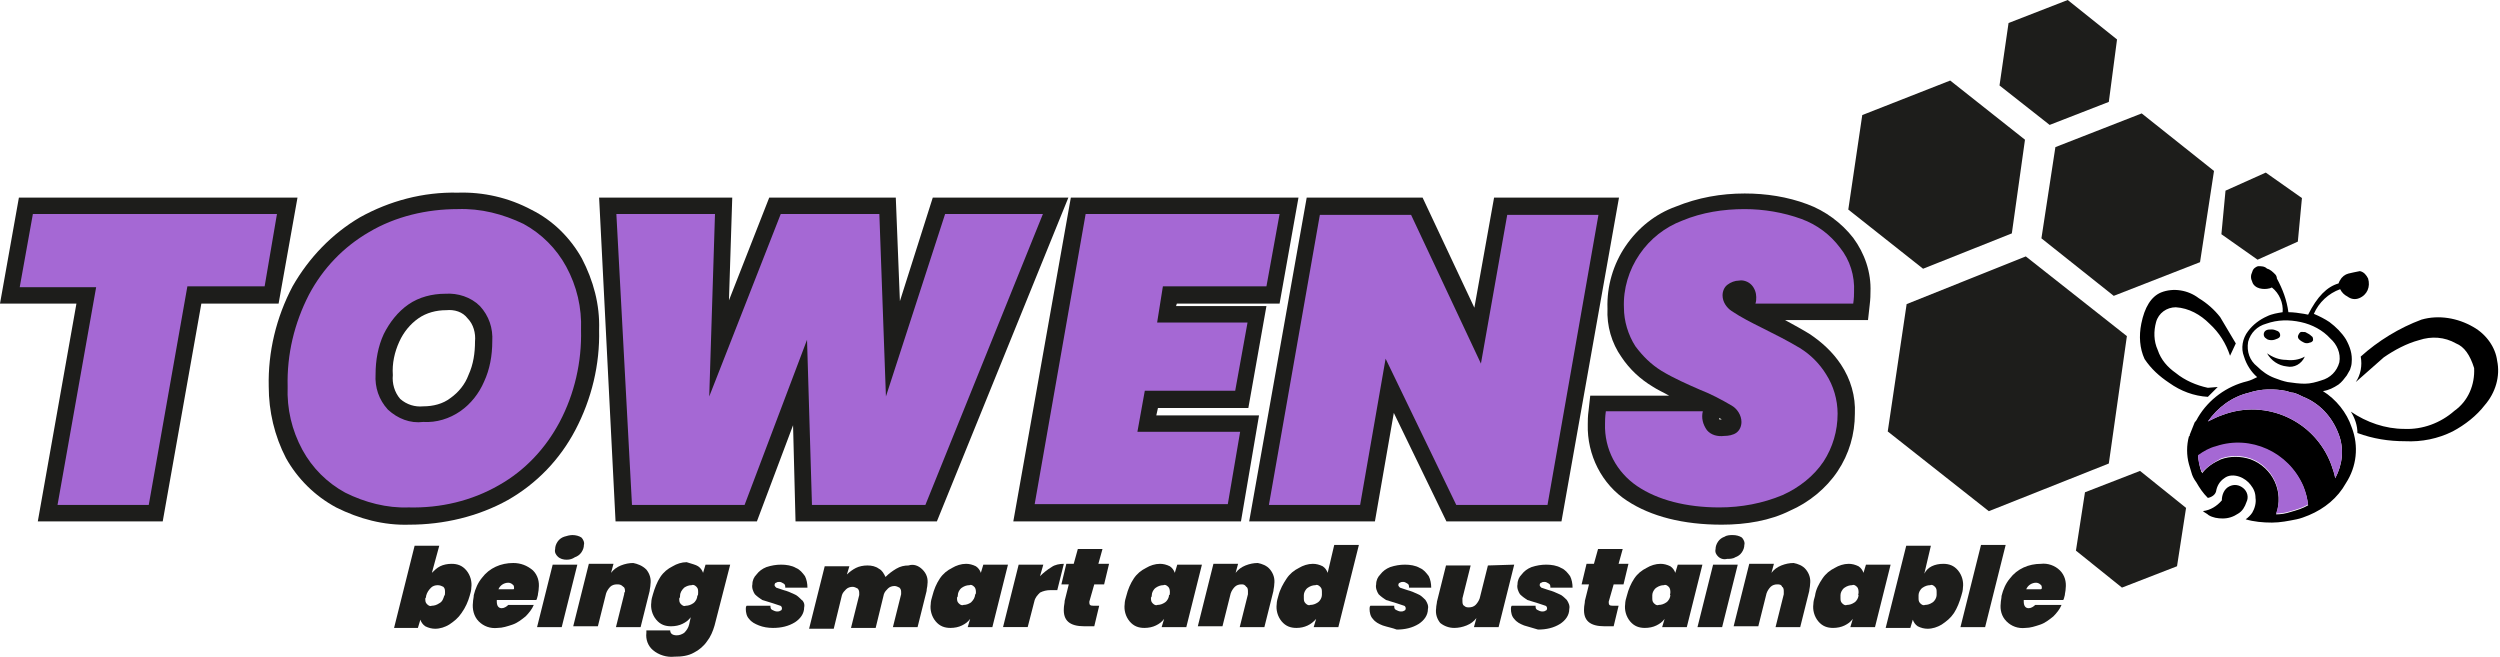 <?xml version="1.0" encoding="utf-8"?>
<!-- Generator: Adobe Illustrator 27.8.0, SVG Export Plug-In . SVG Version: 6.00 Build 0)  -->
<svg version="1.1" id="Layer_1" xmlns="http://www.w3.org/2000/svg" xmlns:xlink="http://www.w3.org/1999/xlink" x="0px" y="0px"
	 viewBox="0 0 304.2 80" style="enable-background:new 0 0 304.2 80;" xml:space="preserve">
<style type="text/css">
	.st0{fill:#1D1D1B;}
	.st1{fill:#A568D4;}
</style>
<g transform="translate(0 23.443)">
	<path class="st0" d="M4.6,40l4.7-26.5H0L2.3,0.6h33.9l-2.3,12.9h-9.4L19.8,40H4.6z"/>
	<path class="st1" d="M33.7,2.6l-1.5,8.8h-9.4L18.1,38H7l4.7-26.5H2.4L4,2.6H33.7z"/>
	<path class="st0" d="M49.8,40.4c-3.1,0.1-6.1-0.7-8.9-2.1c-2.6-1.4-4.7-3.5-6.1-6c-1.4-2.7-2.1-5.7-2.1-8.7
		c-0.1-4.2,0.9-8.4,2.9-12.2C37.6,7.9,40.4,5,43.8,3c3.6-2,7.7-3.1,11.9-3c3.1-0.1,6.2,0.6,9,2.1c2.6,1.3,4.7,3.4,6.1,5.9
		c1.4,2.7,2.2,5.6,2.1,8.7c0.1,4.2-0.9,8.4-2.9,12.2c-1.9,3.6-4.7,6.5-8.2,8.5C58.2,39.4,54,40.4,49.8,40.4L49.8,40.4z M54.3,14.3
		c-1.2,0-2.4,0.3-3.4,1c-1,0.7-1.8,1.7-2.3,2.8c-0.6,1.3-0.9,2.7-0.8,4.1c-0.1,1,0.2,2.1,0.9,2.9c0.8,0.7,1.8,1,2.8,0.9
		c1.2,0,2.4-0.3,3.3-1c1-0.7,1.8-1.7,2.2-2.8c0.6-1.3,0.8-2.7,0.8-4.1c0.1-1-0.2-2.1-0.9-2.8C56.3,14.5,55.3,14.2,54.3,14.3
		L54.3,14.3z"/>
	<path class="st1" d="M42,36.5c-2.2-1.2-4-3-5.2-5.2c-1.3-2.4-1.9-5-1.8-7.7c-0.1-3.9,0.8-7.7,2.6-11.2c1.7-3.2,4.2-5.8,7.3-7.6
		C48.1,2.9,51.9,2,55.7,2c2.8-0.1,5.5,0.6,8,1.8C65.9,5,67.7,6.8,68.9,9c1.3,2.4,1.9,5,1.8,7.7c0.1,3.9-0.8,7.8-2.6,11.2
		c-1.7,3.2-4.2,5.9-7.4,7.7c-3.3,1.9-7.1,2.8-11,2.7C47.1,38.4,44.4,37.7,42,36.5L42,36.5z M56,26.6c1.3-0.9,2.3-2.2,2.9-3.6
		c0.7-1.5,1-3.2,1-4.9c0.1-1.6-0.4-3.1-1.5-4.3c-1.1-1.1-2.7-1.6-4.2-1.5c-1.6,0-3.2,0.4-4.5,1.3c-1.3,0.9-2.3,2.2-3,3.6
		c-0.7,1.5-1,3.2-1,4.9c-0.1,1.6,0.4,3.1,1.5,4.3c1.2,1.1,2.7,1.7,4.3,1.5C53.1,28,54.7,27.5,56,26.6L56,26.6z"/>
	<path class="st0" d="M96.8,40l-0.3-11.7L92.1,40H74.9L72.9,0.6h16.2l-0.4,12.5l4.9-12.5H109l0.5,12.6l4-12.6H130L114,40H96.8z"/>
	<path class="st1" d="M126.9,2.6L112.6,38H98.8l-0.6-20.1l-7.6,20.1H76.9L75,2.6H87l-0.7,22.2l8.7-22.2H107l0.8,22.2L115,2.6
		L126.9,2.6L126.9,2.6z"/>
	<path class="st0" d="M123.3,40l7-39.4h27.7l-2.3,12.9h-12.5l-0.1,0.3h11l-2.2,12.4h-11l-0.2,0.9h12.5L151,40H123.3z"/>
	<path class="st1" d="M141.5,11.4l-0.7,4.4h11l-1.5,8.3h-11l-0.9,5h12.5l-1.5,8.8h-23.5l6.2-35.3h23.6l-1.6,8.8L141.5,11.4
		L141.5,11.4z"/>
	<path class="st0" d="M176,40l-6.4-13.2L167.3,40H152l7-39.4h14.1l6.3,13.4l2.4-13.4H197l-7,39.4H176z"/>
	<path class="st1" d="M188.3,38h-11.1l-8.6-17.8L165.5,38h-11.1l6.2-35.3h11.1l8.5,18.1l3.2-18.1h11.1L188.3,38z"/>
	<path class="st0" d="M209.5,40.4c-4.7,0-8.6-1-11.5-2.9c-3.1-2-4.9-5.6-4.8-9.3c0-0.4,0-1,0.1-1.7l0.2-1.8h9.6
		c-0.7-0.4-1.4-0.7-2-1.1c-1.5-0.9-2.8-2.1-3.8-3.6c-1.2-1.7-1.8-3.8-1.7-5.9c-0.1-2.7,0.7-5.4,2.2-7.6c1.5-2.2,3.6-3.9,6.1-4.8
		c2.7-1.1,5.5-1.6,8.4-1.6c2.6,0,5.2,0.4,7.6,1.3c2.2,0.8,4.2,2.3,5.6,4.1c1.4,1.9,2.2,4.2,2.1,6.6c0,0.3,0,0.8-0.1,1.6l-0.2,1.8
		h-10.1c1.1,0.6,2.2,1.2,3,1.7c1.5,1,2.8,2.2,3.8,3.7c1.2,1.8,1.8,3.9,1.7,6c0,2.5-0.7,4.9-2.1,7c-1.4,2.1-3.5,3.8-5.8,4.8
		C215.4,39.9,212.5,40.4,209.5,40.4L209.5,40.4z M209.2,27.6c0.1,0,0.2,0,0.3,0c-0.1-0.1-0.2-0.1-0.3-0.2
		C209.2,27.5,209.2,27.5,209.2,27.6z"/>
	<path class="st1" d="M199.2,35.7c-2.5-1.7-4-4.5-3.9-7.6c0-0.3,0-0.8,0.1-1.5h11.8c-0.2,0.8,0,1.6,0.5,2.3c0.5,0.6,1.3,0.8,2.1,0.7
		c0.5,0,1.1-0.1,1.5-0.4c0.4-0.3,0.6-0.8,0.6-1.3c0-0.8-0.5-1.6-1.2-2c-1.2-0.7-2.5-1.4-3.8-1.9c-1.6-0.7-3.2-1.4-4.7-2.3
		c-1.3-0.8-2.3-1.8-3.2-3c-0.9-1.4-1.4-3.1-1.4-4.7c-0.1-2.3,0.6-4.6,1.9-6.5c1.3-1.9,3.1-3.3,5.2-4.1c2.4-1,5-1.4,7.6-1.4
		c2.3,0,4.7,0.4,6.9,1.2c1.9,0.7,3.5,1.9,4.7,3.5c1.2,1.5,1.8,3.4,1.7,5.4c0,0.3,0,0.7-0.1,1.4h-11.9c0.1-0.3,0.1-0.5,0.1-0.8
		c0-0.5-0.2-1.1-0.6-1.5c-0.4-0.4-1-0.6-1.5-0.5c-0.5,0-1,0.2-1.4,0.5c-0.4,0.3-0.6,0.8-0.6,1.3c0,0.8,0.5,1.5,1.1,1.9
		c1.2,0.8,2.4,1.4,3.6,2c1.6,0.8,3.2,1.6,4.7,2.5c1.3,0.8,2.4,1.9,3.2,3.2c0.9,1.4,1.4,3.1,1.4,4.8c0,2.1-0.6,4.1-1.7,5.8
		c-1.2,1.8-3,3.2-5,4.1c-2.4,1-5,1.5-7.7,1.5C205.2,38.3,201.7,37.4,199.2,35.7L199.2,35.7z"/>
</g>
<path class="st0" d="M246.4,17l-9.1-7.2L226.6,14l-1.7,11.5l9.1,7.2l10.8-4.3L246.4,17z"/>
<path class="st0" d="M269.4,20.8l-8.8-7l-10.5,4.1l-1.7,11.1l8.8,7l10.5-4.1L269.4,20.8z"/>
<path class="st0" d="M257.6,4.8L251.6,0l-7.2,2.8l-1.1,7.6l6.1,4.8l7.2-2.8L257.6,4.8z"/>
<path class="st0" d="M266,61.8l-5.6-4.5l-6.7,2.6l-1.1,7.1l5.6,4.5l6.7-2.6L266,61.8z"/>
<path class="st0" d="M280.1,24.1l-4.4-3.1l-4.9,2.2l-0.5,5.3l4.4,3.1l4.9-2.2L280.1,24.1z"/>
<path class="st0" d="M258.8,40.9l-12.3-9.7L232,37l-2.3,15.5l12.3,9.7l14.6-5.8L258.8,40.9z"/>
<g transform="translate(47.95 65.106)">
	<path class="st0" d="M5.6,3.8C6,3.6,6.5,3.5,7,3.5c0.7,0,1.3,0.2,1.8,0.8c0.5,0.6,0.7,1.4,0.6,2.1c0,0.3-0.1,0.7-0.2,1
		C9,8.1,8.7,8.8,8.2,9.5c-0.4,0.6-0.9,1-1.5,1.4c-0.5,0.3-1.1,0.5-1.7,0.5c-0.4,0-0.8-0.1-1.2-0.3c-0.3-0.2-0.5-0.5-0.6-0.8l-0.3,1
		H0l2.5-10h3L4.6,4.6C4.9,4.3,5.2,4,5.6,3.8L5.6,3.8z M6.2,7c0-0.3,0-0.5-0.2-0.7C5.8,6.2,5.6,6.1,5.3,6.1C5,6.1,4.7,6.2,4.5,6.4
		C4.2,6.7,4,7,3.9,7.4c0,0.1,0,0.2-0.1,0.3c0,0.3,0,0.5,0.2,0.7c0.2,0.2,0.4,0.3,0.6,0.2c0.3,0,0.6-0.1,0.9-0.3
		C5.9,8.1,6,7.7,6.1,7.4C6.2,7.3,6.2,7.2,6.2,7z"/>
	<path class="st0" d="M16.9,4.3c0.6,0.6,0.8,1.4,0.7,2.2c0,0.3-0.1,0.6-0.1,0.8c-0.1,0.3-0.1,0.5-0.2,0.6h-4.8c0,0.1,0,0.2,0,0.2
		c0,0.5,0.2,0.8,0.6,0.8c0.3,0,0.6-0.2,0.8-0.4H17c-0.2,0.5-0.6,1-1,1.4c-0.5,0.4-1,0.8-1.6,1c-0.6,0.2-1.2,0.4-1.8,0.4
		c-0.9,0.1-1.7-0.2-2.3-0.8C9.7,9.9,9.5,9,9.6,8.2c0-0.3,0.1-0.6,0.1-0.9c0.2-0.8,0.5-1.5,1-2.1c0.9-1.2,2.3-1.8,3.8-1.8
		C15.4,3.4,16.2,3.7,16.9,4.3L16.9,4.3z M14.6,6.5c0-0.2,0-0.4-0.2-0.5c-0.1-0.1-0.3-0.2-0.5-0.2c-0.5,0-1,0.3-1.2,0.8h1.8
		C14.6,6.6,14.6,6.5,14.6,6.5L14.6,6.5z"/>
	<path class="st0" d="M22.3,3.6l-1.9,7.6h-3l1.9-7.6C19.3,3.6,22.3,3.6,22.3,3.6z M19.9,2.6c-0.2-0.2-0.4-0.5-0.3-0.9
		c0-0.3,0.1-0.6,0.3-0.9c0.2-0.3,0.5-0.5,0.8-0.6C21,0.1,21.4,0,21.7,0c0.4,0,0.8,0.1,1.1,0.3c0.2,0.2,0.4,0.6,0.3,0.9
		c0,0.3-0.1,0.6-0.3,0.9c-0.2,0.3-0.5,0.5-0.8,0.6C21.7,2.9,21.4,3,21,3C20.6,3,20.2,2.9,19.9,2.6L19.9,2.6z"/>
	<path class="st0" d="M30.7,4.2c0.4,0.5,0.6,1.1,0.5,1.8c0,0.3-0.1,0.6-0.1,0.8l-1.1,4.4h-3l1-4c0-0.1,0-0.2,0.1-0.3
		c0-0.2,0-0.5-0.2-0.6C27.6,6,27.4,6,27.1,6c-0.3,0-0.6,0.1-0.8,0.3c-0.2,0.2-0.4,0.5-0.5,0.8l-1,4h-3l1.9-7.6h3l-0.3,1.1
		c0.3-0.4,0.7-0.7,1.2-0.9c0.5-0.2,1-0.3,1.5-0.3C29.6,3.5,30.2,3.7,30.7,4.2L30.7,4.2z"/>
	<path class="st0" d="M37,3.8c0.3,0.2,0.5,0.5,0.6,0.8l0.3-1h3L39,11c-0.2,0.7-0.5,1.4-0.9,1.9c-0.4,0.6-1,1.1-1.6,1.4
		c-0.7,0.4-1.5,0.5-2.4,0.5c-0.9,0.1-1.9-0.2-2.6-0.8c-0.6-0.5-0.9-1.3-0.8-2.1c0-0.1,0-0.2,0-0.3h2.9c0,0.4,0.3,0.6,0.8,0.6
		c0.3,0,0.6-0.1,0.9-0.3c0.3-0.3,0.5-0.6,0.6-1l0.2-0.9c-0.3,0.4-0.6,0.6-1,0.8c-0.4,0.2-0.9,0.3-1.4,0.3c-0.7,0-1.3-0.2-1.8-0.8
		c-0.5-0.6-0.7-1.4-0.6-2.1c0-0.3,0.1-0.7,0.2-1c0.2-0.7,0.5-1.5,0.9-2.1c0.4-0.6,0.9-1,1.5-1.3c0.5-0.3,1.1-0.5,1.7-0.5
		C36.2,3.5,36.7,3.6,37,3.8L37,3.8z M37,7c0-0.3,0-0.5-0.2-0.7c-0.2-0.2-0.4-0.3-0.6-0.2c-0.3,0-0.6,0.1-0.9,0.3
		C35,6.7,34.8,7,34.8,7.4c0,0.1,0,0.2-0.1,0.3c0,0.3,0,0.5,0.2,0.7c0.2,0.2,0.4,0.3,0.6,0.2c0.3,0,0.6-0.1,0.9-0.3
		c0.3-0.2,0.5-0.6,0.5-0.9C37,7.3,37,7.2,37,7L37,7z"/>
	<path class="st0" d="M44.4,11c-0.5-0.2-0.9-0.4-1.2-0.8c-0.3-0.3-0.4-0.8-0.4-1.2c0-0.1,0-0.3,0.1-0.4h2.9c0,0.2,0,0.4,0.2,0.5
		c0.2,0.1,0.4,0.2,0.6,0.2c0.1,0,0.3,0,0.4-0.1c0.1,0,0.2-0.1,0.2-0.3c0-0.1-0.1-0.3-0.2-0.3c-0.3-0.1-0.6-0.2-0.9-0.3
		c-0.4-0.1-0.9-0.3-1.3-0.4c-0.3-0.2-0.6-0.4-0.9-0.7c-0.2-0.3-0.4-0.8-0.3-1.2c0-0.5,0.2-0.9,0.5-1.2c0.3-0.4,0.7-0.7,1.2-0.9
		c0.6-0.2,1.2-0.3,1.8-0.3c0.6,0,1.3,0.1,1.8,0.4c0.5,0.2,0.8,0.6,1.1,1c0.2,0.4,0.3,0.9,0.3,1.4h-2.7c0-0.2,0-0.4-0.2-0.5
		c-0.2-0.1-0.3-0.2-0.5-0.2c-0.1,0-0.3,0-0.4,0.1c-0.1,0-0.2,0.1-0.2,0.3c0,0.1,0.1,0.2,0.2,0.3c0.3,0.1,0.6,0.2,0.9,0.3
		c0.4,0.1,0.9,0.3,1.3,0.5c0.3,0.1,0.6,0.4,0.9,0.7C49.8,8,50,8.4,49.9,8.8c0,0.8-0.5,1.4-1.1,1.8c-0.8,0.5-1.7,0.7-2.7,0.7
		C45.5,11.3,44.9,11.2,44.4,11L44.4,11z"/>
	<path class="st0" d="M64.3,4.2C64.8,4.7,65,5.3,64.9,6c0,0.3-0.1,0.5-0.1,0.8l-1.1,4.4h-3l1-4c0-0.1,0-0.2,0-0.2
		c0-0.2,0-0.4-0.2-0.6c-0.2-0.1-0.4-0.2-0.6-0.2c-0.3,0-0.6,0.1-0.8,0.3c-0.2,0.2-0.4,0.4-0.5,0.7l-1,4.1h-3l1-4c0-0.1,0-0.2,0-0.2
		c0-0.2,0-0.4-0.2-0.6c-0.2-0.1-0.4-0.2-0.6-0.2c-0.3,0-0.6,0.1-0.8,0.3c-0.2,0.2-0.4,0.4-0.5,0.7l-1,4.1h-3l1.9-7.6h3l-0.3,1
		c0.3-0.3,0.7-0.6,1.1-0.8c0.4-0.2,0.9-0.3,1.4-0.3c0.5,0,1,0.1,1.4,0.4c0.4,0.2,0.6,0.6,0.8,1c0.4-0.4,0.8-0.7,1.3-1
		c0.5-0.3,1-0.4,1.5-0.4C63.2,3.5,63.8,3.7,64.3,4.2L64.3,4.2z"/>
	<path class="st0" d="M66.4,5.3c0.4-0.6,0.9-1,1.5-1.3c0.5-0.3,1.1-0.5,1.7-0.5c0.4,0,0.8,0.1,1.2,0.3c0.3,0.2,0.5,0.5,0.6,0.8
		l0.3-1h3l-1.9,7.6h-3l0.3-1c-0.3,0.4-0.6,0.6-1,0.8c-0.4,0.2-0.9,0.3-1.4,0.3c-0.7,0-1.3-0.2-1.8-0.8c-0.5-0.6-0.7-1.4-0.6-2.1
		c0-0.3,0.1-0.7,0.2-1C65.7,6.6,66,5.9,66.4,5.3L66.4,5.3z M70.8,7c0-0.2,0-0.5-0.2-0.7c-0.2-0.2-0.4-0.3-0.6-0.2
		c-0.3,0-0.6,0.1-0.9,0.3c-0.3,0.2-0.5,0.6-0.5,0.9c0,0.1,0,0.2-0.1,0.3c0,0.3,0,0.5,0.2,0.7c0.2,0.2,0.4,0.3,0.6,0.2
		c0.3,0,0.6-0.1,0.9-0.3c0.3-0.3,0.5-0.6,0.5-1C70.7,7.3,70.8,7.2,70.8,7L70.8,7z"/>
	<path class="st0" d="M80,3.9c0.4-0.3,1-0.4,1.5-0.4l-0.8,3.2h-0.8c-0.5,0-0.9,0.1-1.3,0.3c-0.3,0.3-0.6,0.6-0.7,1.1l-0.8,3.1h-3
		L76,3.6h3L78.6,5C79,4.6,79.5,4.2,80,3.9L80,3.9z"/>
	<path class="st0" d="M84.6,8.1c0,0,0,0.1,0,0.1c0,0.3,0.1,0.4,0.5,0.4h0.7l-0.6,2.5H84c-1.8,0-2.6-0.7-2.5-2.2
		c0-0.3,0.1-0.6,0.1-0.9l0.5-2h-0.9l0.6-2.5h0.9l0.5-1.8h3l-0.5,1.8H87l-0.6,2.5h-1.2L84.6,8.1L84.6,8.1z"/>
	<path class="st0" d="M90,5.3c0.4-0.6,0.9-1,1.5-1.3c0.5-0.3,1.1-0.5,1.7-0.5c0.4,0,0.8,0.1,1.2,0.3C94.7,4,94.9,4.3,95,4.6l0.3-1h3
		l-1.9,7.6h-3l0.3-1c-0.3,0.4-0.6,0.6-1,0.8c-0.4,0.2-0.9,0.3-1.4,0.3c-0.7,0-1.3-0.2-1.8-0.8c-0.5-0.6-0.7-1.4-0.6-2.1
		c0-0.3,0.1-0.7,0.2-1C89.3,6.6,89.6,5.9,90,5.3L90,5.3z M94.4,7c0-0.2,0-0.5-0.2-0.7c-0.2-0.2-0.4-0.3-0.6-0.2
		c-0.3,0-0.6,0.1-0.9,0.3c-0.3,0.2-0.5,0.6-0.5,0.9c0,0.1,0,0.2-0.1,0.3c0,0.3,0,0.5,0.2,0.7c0.2,0.2,0.4,0.3,0.6,0.2
		c0.3,0,0.6-0.1,0.9-0.3c0.3-0.2,0.5-0.6,0.5-0.9C94.4,7.3,94.4,7.2,94.4,7L94.4,7z"/>
	<path class="st0" d="M106.6,4.2c0.4,0.5,0.6,1.1,0.5,1.8c0,0.3-0.1,0.6-0.1,0.8l-1.1,4.4h-3l1-4c0-0.1,0-0.2,0-0.3
		c0-0.2,0-0.5-0.2-0.6C103.5,6,103.3,6,103.1,6c-0.3,0-0.6,0.1-0.8,0.3c-0.2,0.2-0.4,0.5-0.5,0.8l-1,4h-3l1.9-7.6h3l-0.3,1.1
		c0.3-0.4,0.7-0.7,1.2-0.9c0.5-0.2,1-0.3,1.5-0.3C105.6,3.5,106.2,3.7,106.6,4.2L106.6,4.2z"/>
	<path class="st0" d="M108.6,5.3c0.4-0.6,0.9-1,1.5-1.3c0.5-0.3,1.1-0.5,1.7-0.5c0.4,0,0.8,0.1,1.2,0.3c0.3,0.2,0.5,0.5,0.6,0.8
		l0.8-3.4h3l-2.5,10h-3l0.3-1c-0.6,0.7-1.4,1.1-2.4,1.1c-0.7,0-1.3-0.2-1.8-0.8c-0.5-0.6-0.7-1.4-0.6-2.1c0-0.3,0.1-0.7,0.2-1
		C107.8,6.6,108.2,5.9,108.6,5.3L108.6,5.3z M112.9,7c0-0.3,0-0.5-0.2-0.7c-0.2-0.2-0.4-0.3-0.6-0.2c-0.3,0-0.6,0.1-0.9,0.3
		c-0.3,0.2-0.5,0.6-0.5,0.9c0,0.1,0,0.2,0,0.3c0,0.3,0,0.5,0.2,0.7c0.2,0.2,0.4,0.3,0.6,0.2c0.3,0,0.6-0.1,0.9-0.3
		c0.3-0.2,0.5-0.6,0.5-0.9C112.9,7.3,112.9,7.2,112.9,7z"/>
	<path class="st0" d="M120.3,11c-0.5-0.2-0.9-0.4-1.2-0.8c-0.3-0.3-0.4-0.8-0.4-1.2c0-0.1,0-0.3,0.1-0.4h2.9c0,0.2,0,0.4,0.2,0.5
		c0.2,0.1,0.4,0.2,0.6,0.2c0.1,0,0.3,0,0.4-0.1c0.1,0,0.2-0.1,0.2-0.3c0-0.1-0.1-0.3-0.2-0.3c-0.3-0.1-0.6-0.2-0.9-0.3
		c-0.4-0.1-0.9-0.3-1.3-0.4c-0.3-0.2-0.6-0.4-0.9-0.7c-0.2-0.3-0.4-0.8-0.3-1.2c0-0.5,0.2-0.9,0.5-1.2c0.3-0.4,0.7-0.7,1.2-0.9
		c0.6-0.2,1.2-0.3,1.8-0.3c0.6,0,1.3,0.1,1.8,0.4c0.5,0.2,0.8,0.6,1.1,1c0.2,0.4,0.3,0.9,0.3,1.4h-2.7c0-0.2,0-0.4-0.2-0.5
		c-0.2-0.1-0.3-0.2-0.5-0.2c-0.1,0-0.3,0-0.4,0.1c-0.1,0-0.2,0.1-0.2,0.3c0,0.1,0.1,0.2,0.2,0.3c0.3,0.1,0.6,0.2,0.9,0.3
		c0.4,0.1,0.9,0.3,1.3,0.5c0.3,0.1,0.6,0.4,0.9,0.7c0.2,0.3,0.4,0.7,0.3,1.1c0,0.8-0.5,1.4-1.1,1.8c-0.8,0.5-1.7,0.7-2.7,0.7
		C121.5,11.3,120.9,11.2,120.3,11L120.3,11z"/>
	<path class="st0" d="M136.3,3.6l-1.9,7.6h-3l0.3-1.1c-0.3,0.4-0.7,0.7-1.2,0.9c-0.5,0.2-1,0.3-1.5,0.3c-0.6,0-1.2-0.2-1.7-0.6
		c-0.4-0.5-0.6-1.1-0.5-1.8c0-0.3,0.1-0.6,0.1-0.8l1.1-4.4h3l-1,4c0,0.1,0,0.2,0,0.3c0,0.2,0,0.5,0.2,0.6c0.2,0.2,0.4,0.2,0.6,0.2
		c0.3,0,0.6-0.1,0.8-0.3c0.2-0.2,0.4-0.5,0.5-0.8l1-4L136.3,3.6L136.3,3.6z"/>
	<path class="st0" d="M137.5,11c-0.5-0.2-0.9-0.4-1.2-0.8c-0.3-0.3-0.4-0.8-0.4-1.2c0-0.1,0-0.3,0.1-0.4h2.9c0,0.2,0,0.4,0.2,0.5
		c0.2,0.1,0.4,0.2,0.6,0.2c0.1,0,0.3,0,0.4-0.1c0.1,0,0.2-0.1,0.2-0.3c0-0.1-0.1-0.3-0.2-0.3c-0.3-0.1-0.6-0.2-0.9-0.3
		c-0.4-0.1-0.9-0.3-1.3-0.4c-0.3-0.2-0.6-0.4-0.9-0.7c-0.2-0.3-0.4-0.8-0.3-1.2c0-0.5,0.2-0.9,0.5-1.2c0.3-0.4,0.7-0.7,1.2-0.9
		c0.6-0.2,1.2-0.3,1.8-0.3c0.6,0,1.3,0.1,1.8,0.4c0.5,0.2,0.8,0.6,1.1,1c0.2,0.4,0.3,0.9,0.3,1.4h-2.7c0-0.2,0-0.4-0.2-0.5
		c-0.2-0.1-0.3-0.2-0.5-0.2c-0.1,0-0.3,0-0.4,0.1c-0.1,0-0.2,0.1-0.2,0.3c0,0.1,0.1,0.2,0.2,0.3c0.3,0.1,0.6,0.2,0.9,0.3
		c0.4,0.1,0.9,0.3,1.3,0.5c0.3,0.1,0.6,0.4,0.9,0.7c0.2,0.3,0.4,0.7,0.3,1.1c0,0.8-0.5,1.4-1.1,1.8c-0.8,0.5-1.7,0.7-2.7,0.7
		C138.6,11.3,138.1,11.2,137.5,11L137.5,11z"/>
	<path class="st0" d="M147.8,8.1c0,0,0,0.1,0,0.1c0,0.3,0.1,0.4,0.5,0.4h0.7l-0.6,2.5h-1.1c-1.8,0-2.6-0.7-2.5-2.2
		c0-0.3,0.1-0.6,0.1-0.9l0.5-2h-0.9l0.6-2.5h0.9l0.5-1.8h3l-0.5,1.8h1.2l-0.6,2.5h-1.2L147.8,8.1L147.8,8.1z"/>
	<path class="st0" d="M150.9,5.3c0.4-0.6,0.9-1,1.5-1.3c0.5-0.3,1.1-0.5,1.7-0.5c0.4,0,0.8,0.1,1.2,0.3c0.3,0.2,0.5,0.5,0.6,0.8
		l0.3-1h3l-1.9,7.6h-3l0.3-1c-0.3,0.4-0.6,0.6-1,0.8c-0.4,0.2-0.9,0.3-1.4,0.3c-0.7,0-1.3-0.2-1.8-0.8c-0.5-0.6-0.7-1.4-0.6-2.1
		c0-0.3,0.1-0.7,0.2-1C150.2,6.6,150.5,5.9,150.9,5.3L150.9,5.3z M155.3,7c0-0.2,0-0.5-0.2-0.7c-0.2-0.2-0.4-0.3-0.6-0.2
		c-0.3,0-0.6,0.1-0.9,0.3c-0.3,0.2-0.5,0.6-0.5,0.9c0,0.1,0,0.2,0,0.3c0,0.3,0,0.5,0.2,0.7c0.2,0.2,0.4,0.3,0.6,0.2
		c0.3,0,0.6-0.1,0.9-0.3c0.3-0.2,0.5-0.6,0.5-0.9C155.2,7.3,155.3,7.2,155.3,7z"/>
	<path class="st0" d="M163.5,3.6l-1.9,7.6h-3l1.9-7.6C160.5,3.6,163.5,3.6,163.5,3.6z M161.1,2.6c-0.2-0.2-0.4-0.5-0.3-0.9
		c0-0.3,0.1-0.6,0.3-0.9c0.2-0.3,0.5-0.5,0.8-0.6c0.3-0.2,0.7-0.2,1-0.2c0.4,0,0.8,0.1,1.1,0.3c0.2,0.2,0.4,0.6,0.3,0.9
		c0,0.3-0.1,0.6-0.3,0.9c-0.2,0.3-0.5,0.5-0.8,0.6c-0.3,0.2-0.7,0.2-1,0.2C161.8,3,161.4,2.9,161.1,2.6L161.1,2.6z"/>
	<path class="st0" d="M171.8,4.2c0.4,0.5,0.6,1.1,0.5,1.8c0,0.3-0.1,0.6-0.1,0.8l-1.1,4.4h-3l1-4c0-0.1,0-0.2,0-0.3
		c0-0.2,0-0.5-0.2-0.6C168.8,6,168.5,6,168.3,6c-0.3,0-0.6,0.1-0.8,0.3c-0.2,0.2-0.4,0.5-0.5,0.8l-1,4h-3l1.9-7.6h3l-0.3,1.1
		c0.3-0.4,0.7-0.7,1.2-0.9c0.5-0.2,1-0.3,1.5-0.3C170.8,3.5,171.4,3.7,171.8,4.2L171.8,4.2z"/>
	<path class="st0" d="M173.8,5.3c0.4-0.6,0.9-1,1.5-1.3c0.5-0.3,1.1-0.5,1.7-0.5c0.4,0,0.8,0.1,1.2,0.3c0.3,0.2,0.5,0.5,0.6,0.8
		l0.3-1h3l-1.9,7.6h-3l0.3-1c-0.3,0.4-0.6,0.6-1,0.8c-0.4,0.2-0.9,0.3-1.4,0.3c-0.7,0-1.3-0.2-1.8-0.8c-0.5-0.6-0.7-1.4-0.6-2.1
		c0-0.3,0.1-0.7,0.2-1C173,6.6,173.4,5.9,173.8,5.3L173.8,5.3z M178.2,7c0-0.2,0-0.5-0.2-0.7c-0.2-0.2-0.4-0.3-0.6-0.2
		c-0.3,0-0.6,0.1-0.9,0.3c-0.3,0.2-0.5,0.6-0.5,0.9c0,0.1,0,0.2,0,0.3c0,0.3,0,0.5,0.2,0.7c0.2,0.2,0.4,0.3,0.6,0.2
		c0.3,0,0.6-0.1,0.9-0.3c0.3-0.2,0.5-0.6,0.5-0.9C178.1,7.3,178.2,7.2,178.2,7z"/>
	<path class="st0" d="M187.1,3.8c0.4-0.2,0.9-0.3,1.4-0.3c0.7,0,1.3,0.2,1.8,0.8c0.5,0.6,0.7,1.4,0.6,2.1c0,0.3-0.1,0.7-0.2,1
		c-0.2,0.7-0.5,1.5-0.9,2.1c-0.4,0.6-0.9,1-1.5,1.4c-0.5,0.3-1.1,0.5-1.7,0.5c-0.4,0-0.8-0.1-1.2-0.3c-0.3-0.2-0.5-0.5-0.6-0.8
		l-0.3,1h-3l2.5-10h3l-0.8,3.4C186.4,4.3,186.7,4,187.1,3.8L187.1,3.8z M187.7,7c0-0.3,0-0.5-0.2-0.7c-0.2-0.2-0.4-0.3-0.6-0.2
		c-0.3,0-0.6,0.1-0.9,0.3c-0.3,0.2-0.5,0.6-0.5,0.9c0,0.1,0,0.2,0,0.3c0,0.3,0,0.5,0.2,0.7c0.2,0.2,0.4,0.3,0.6,0.2
		c0.3,0,0.6-0.1,0.9-0.3c0.3-0.2,0.5-0.6,0.5-0.9C187.7,7.3,187.7,7.2,187.7,7L187.7,7z"/>
	<path class="st0" d="M196.1,1.2l-2.5,10h-3l2.5-10L196.1,1.2z"/>
	<path class="st0" d="M202.7,4.3c0.6,0.6,0.8,1.4,0.7,2.2c0,0.3-0.1,0.6-0.1,0.8c-0.1,0.3-0.1,0.5-0.2,0.6h-4.8c0,0.1,0,0.2,0,0.2
		c0,0.5,0.2,0.8,0.6,0.8c0.3,0,0.6-0.2,0.8-0.4h3.2c-0.2,0.5-0.6,1-1,1.4c-0.5,0.4-1,0.8-1.6,1c-0.6,0.2-1.2,0.4-1.8,0.4
		c-0.9,0.1-1.7-0.2-2.3-0.8c-0.6-0.6-0.8-1.4-0.7-2.2c0-0.3,0.1-0.6,0.1-0.9c0.2-0.8,0.5-1.5,1-2.1c0.9-1.2,2.3-1.8,3.8-1.8
		C201.2,3.4,202.1,3.7,202.7,4.3L202.7,4.3z M200.5,6.5c0-0.2,0-0.4-0.2-0.5c-0.1-0.1-0.3-0.2-0.5-0.2c-0.5,0-1,0.3-1.2,0.8h1.8
		C200.4,6.6,200.5,6.5,200.5,6.5L200.5,6.5z"/>
</g>
<g transform="translate(260.352 32.388)">
	<path d="M25.4,0.9c-0.4,0.1-0.8,0.4-1,0.8c-0.1,0.1-0.1,0.2-0.2,0.4c-1.4,0.4-2.6,1.6-3.7,3.8L20,5.8c-0.6-0.1-1.3-0.2-1.9-0.2
		c-0.2-1.5-0.7-2.8-1.4-4.1c0-0.2-0.1-0.4-0.2-0.5c-0.3-0.3-0.6-0.6-1-0.7C15.2,0,14.8,0,14.4,0c-0.3,0.1-0.6,0.3-0.7,0.7
		c-0.2,0.4-0.2,0.8,0,1.2c0.1,0.4,0.5,0.7,0.9,0.8c0.4,0.1,0.8,0.1,1.2,0c0.1,0,0.2-0.1,0.3-0.1c0.9,0.7,1.4,1.9,1.3,3
		c-0.6,0.1-1.3,0.2-1.9,0.5c-0.9,0.4-1.7,1-2.3,1.8c-0.7,0.9-0.9,2.1-0.5,3.1c0.3,1,0.9,1.9,1.6,2.5c-0.4,0.2-0.8,0.4-1.2,0.5
		c-2.5,0.6-4.7,2.2-6,4.4c-0.1,0.2-0.2,0.4-0.4,0.6c-0.2,0.5-0.4,1-0.6,1.5c0,0.1,0,0.2-0.1,0.2c-0.3,1.1-0.3,2.3,0,3.4
		c0.1,0.3,0.2,0.7,0.3,1c0.1,0.4,0.3,0.8,0.6,1.2c0.4,0.7,0.8,1.3,1.4,1.9c0.5-0.1,0.9-0.4,1-0.8c0.1-0.6,0.4-1.2,1-1.6
		c0.5-0.4,1.2-0.4,1.8-0.2c0.6,0.2,1.1,0.6,1.4,1c0.4,0.5,0.6,1,0.6,1.6c0.1,0.6-0.1,1.3-0.4,1.8c-0.2,0.3-0.5,0.6-0.8,0.8
		c1,0.3,2.1,0.4,3.2,0.4c1,0,2-0.2,3-0.4c0.5-0.1,1-0.3,1.5-0.5c1.9-0.8,3.5-2.1,4.5-3.9c1.3-2,1.6-4.5,0.7-6.8
		c-0.6-1.8-1.9-3.4-3.5-4.4c0.7-0.1,1.3-0.4,1.9-0.8c0.4-0.3,0.7-0.7,1-1.1c0.1-0.2,0.3-0.5,0.4-0.7c0.1-0.3,0.2-0.6,0.2-0.9
		c0.1-1-0.2-1.9-0.7-2.8c-0.5-0.8-1.2-1.5-2-2.1c-0.6-0.4-1.2-0.7-1.9-1c0.6-1.4,1.8-2.5,3.2-3c0.2,0.4,0.5,0.7,0.9,0.9
		c0.4,0.3,0.9,0.4,1.4,0.2c1-0.4,1.4-1.4,1.1-2.4c-0.2-0.4-0.5-0.8-1-0.9C26.3,0.7,25.8,0.8,25.4,0.9 M17.9,15.2
		c0.3,0.1,0.5,0.2,0.8,0.2c0.4,0.1,0.8,0.3,1.2,0.5c2,0.8,3.5,2.4,4.3,4.5c0.7,1.8,0.5,3.7-0.4,5.4c-0.1-0.6-0.3-1.1-0.5-1.7
		c-2-5.3-7.9-8-13.2-6c-0.6,0.2-1.2,0.5-1.8,0.8c1.2-1.7,2.9-3,5-3.5C14.8,14.9,16.4,14.9,17.9,15.2 M7.6,25.2c0-0.1,0-0.1-0.1-0.2
		c-0.2-0.6-0.3-1.2-0.4-1.9c0.7-0.5,1.4-0.9,2.2-1.1c4.2-1.4,8.8,0.7,10.6,4.8c0.3,0.7,0.5,1.5,0.6,2.3c-0.7,0.4-1.4,0.6-2.1,0.8
		c-0.6,0.2-1.2,0.3-1.8,0.3c1-2.7-0.4-5.7-3.1-6.7c-1.2-0.4-2.5-0.4-3.6,0C9,23.9,8.2,24.4,7.6,25.2 M20.1,11
		c-0.7,0.4-1.5,0.5-2.3,0.4c-0.8,0-1.6-0.3-2.3-0.8c0.5,0.9,1.4,1.5,2.4,1.6C18.8,12.4,19.7,11.9,20.1,11 M16.8,8.8
		c0.2-0.1,0.3-0.2,0.3-0.4c0-0.2-0.1-0.4-0.3-0.5c-0.2-0.1-0.5-0.2-0.7-0.2c-0.3,0-0.5,0-0.7,0.1c-0.2,0.1-0.3,0.3-0.3,0.5
		c0,0.2,0.1,0.4,0.3,0.5c0.2,0.2,0.5,0.2,0.7,0.2C16.3,9,16.6,8.9,16.8,8.8 M19.7,8c-0.2,0-0.3,0.2-0.4,0.4c-0.1,0.2,0,0.4,0.1,0.5
		c0.2,0.2,0.4,0.3,0.6,0.4c0.2,0.1,0.5,0.1,0.7,0c0.2,0,0.4-0.2,0.4-0.3c0-0.2,0-0.4-0.2-0.5c-0.2-0.2-0.4-0.3-0.6-0.4
		C20.2,8,20,8,19.7,8 M11,10.9l0.7-1.5L9.8,6.2C9.1,5.3,8.2,4.5,7.2,3.9c-1.3-1-3.1-1.3-4.6-0.7C1.4,3.7,0.6,5,0.2,7
		c-0.3,1.5-0.2,3,0.4,4.3c0.8,1.2,1.8,2.1,3,2.9c1.4,1,3,1.6,4.7,1.7l1.2-1.2l-1.2,0.1c-1.4-0.3-2.8-0.9-3.9-1.8
		c-1-0.7-1.8-1.6-2.2-2.8C1.7,9.1,1.7,7.9,2,6.8C2.3,5.7,3.3,5,4.4,5c1.6,0.1,3,0.9,4.1,2C9.7,8.1,10.5,9.4,11,10.9 M12.6,27
		c-0.5-0.4-1.1-0.5-1.7-0.2c-0.6,0.3-0.9,1-0.9,1.7c-0.6,0.7-1.4,1.2-2.3,1.3c0.2,0.2,0.5,0.3,0.7,0.5c0.5,0.3,1.1,0.4,1.7,0.4
		c0.7,0,1.3-0.2,1.9-0.6c0.5-0.3,0.8-0.8,1-1.4C13.3,28.1,13.1,27.4,12.6,27L12.6,27z M19.6,6.8c1.4,0.3,2.7,1,3.6,2
		c0.8,0.7,1.3,1.8,1.1,2.9c-0.3,1.1-1.1,1.9-2.2,2.2c-0.6,0.2-1.3,0.4-2,0.4c-0.7,0-1.4-0.1-2.1-0.2c-0.5-0.1-1.1-0.3-1.6-0.5
		c-0.8-0.3-1.5-0.8-2.1-1.4c-0.9-0.7-1.3-1.8-1.1-3c0.3-1.1,1.1-1.9,2.2-2.2C16.8,6.5,18.2,6.5,19.6,6.8"/>
	<path d="M40.6,7.4c-1.9-1.1-4.2-1.5-6.3-0.9c-2.7,1-5.3,2.6-7.4,4.5c0.2,1.1,0,2.2-0.6,3.1l3.4-3c1.3-0.9,2.8-1.7,4.3-2.1
		c1.5-0.5,3.1-0.4,4.5,0.4c1,0.4,1.7,1.4,2.2,3c0.1,2-0.7,4-2.4,5.2c-1.7,1.5-3.9,2.3-6.1,2.2c-2.3,0-4.6-0.8-6.5-2.1
		c0.5,0.8,0.8,1.7,0.8,2.6c1.9,0.7,3.8,1,5.8,1c2,0.1,4-0.3,5.8-1.2c1.5-0.8,2.9-1.9,3.9-3.2c1.3-1.5,1.9-3.5,1.5-5.4
		C43.3,9.9,42.2,8.3,40.6,7.4"/>
	<path class="st1" d="M17.9,15.2c0.3,0.1,0.5,0.2,0.8,0.2c0.4,0.1,0.8,0.3,1.2,0.5c2,0.8,3.5,2.4,4.3,4.5c0.7,1.8,0.5,3.7-0.4,5.4
		c-0.1-0.6-0.3-1.1-0.5-1.7c-2-5.3-7.9-8-13.2-6c-0.6,0.2-1.2,0.5-1.8,0.8c1.2-1.7,2.9-3,5-3.5C14.8,14.9,16.4,14.9,17.9,15.2"/>
	<path class="st1" d="M7.6,25.1c0-0.1,0-0.1-0.1-0.2c-0.2-0.6-0.4-1.2-0.4-1.9c0.7-0.5,1.4-0.9,2.2-1.1c4.2-1.4,8.8,0.7,10.6,4.8
		c0.3,0.7,0.5,1.5,0.6,2.3c-0.7,0.4-1.4,0.6-2.1,0.8c-0.6,0.2-1.2,0.3-1.8,0.3c1-2.7-0.4-5.7-3.1-6.7c-1.2-0.4-2.5-0.4-3.6,0
		C9,23.9,8.2,24.4,7.6,25.1"/>
</g>
</svg>
